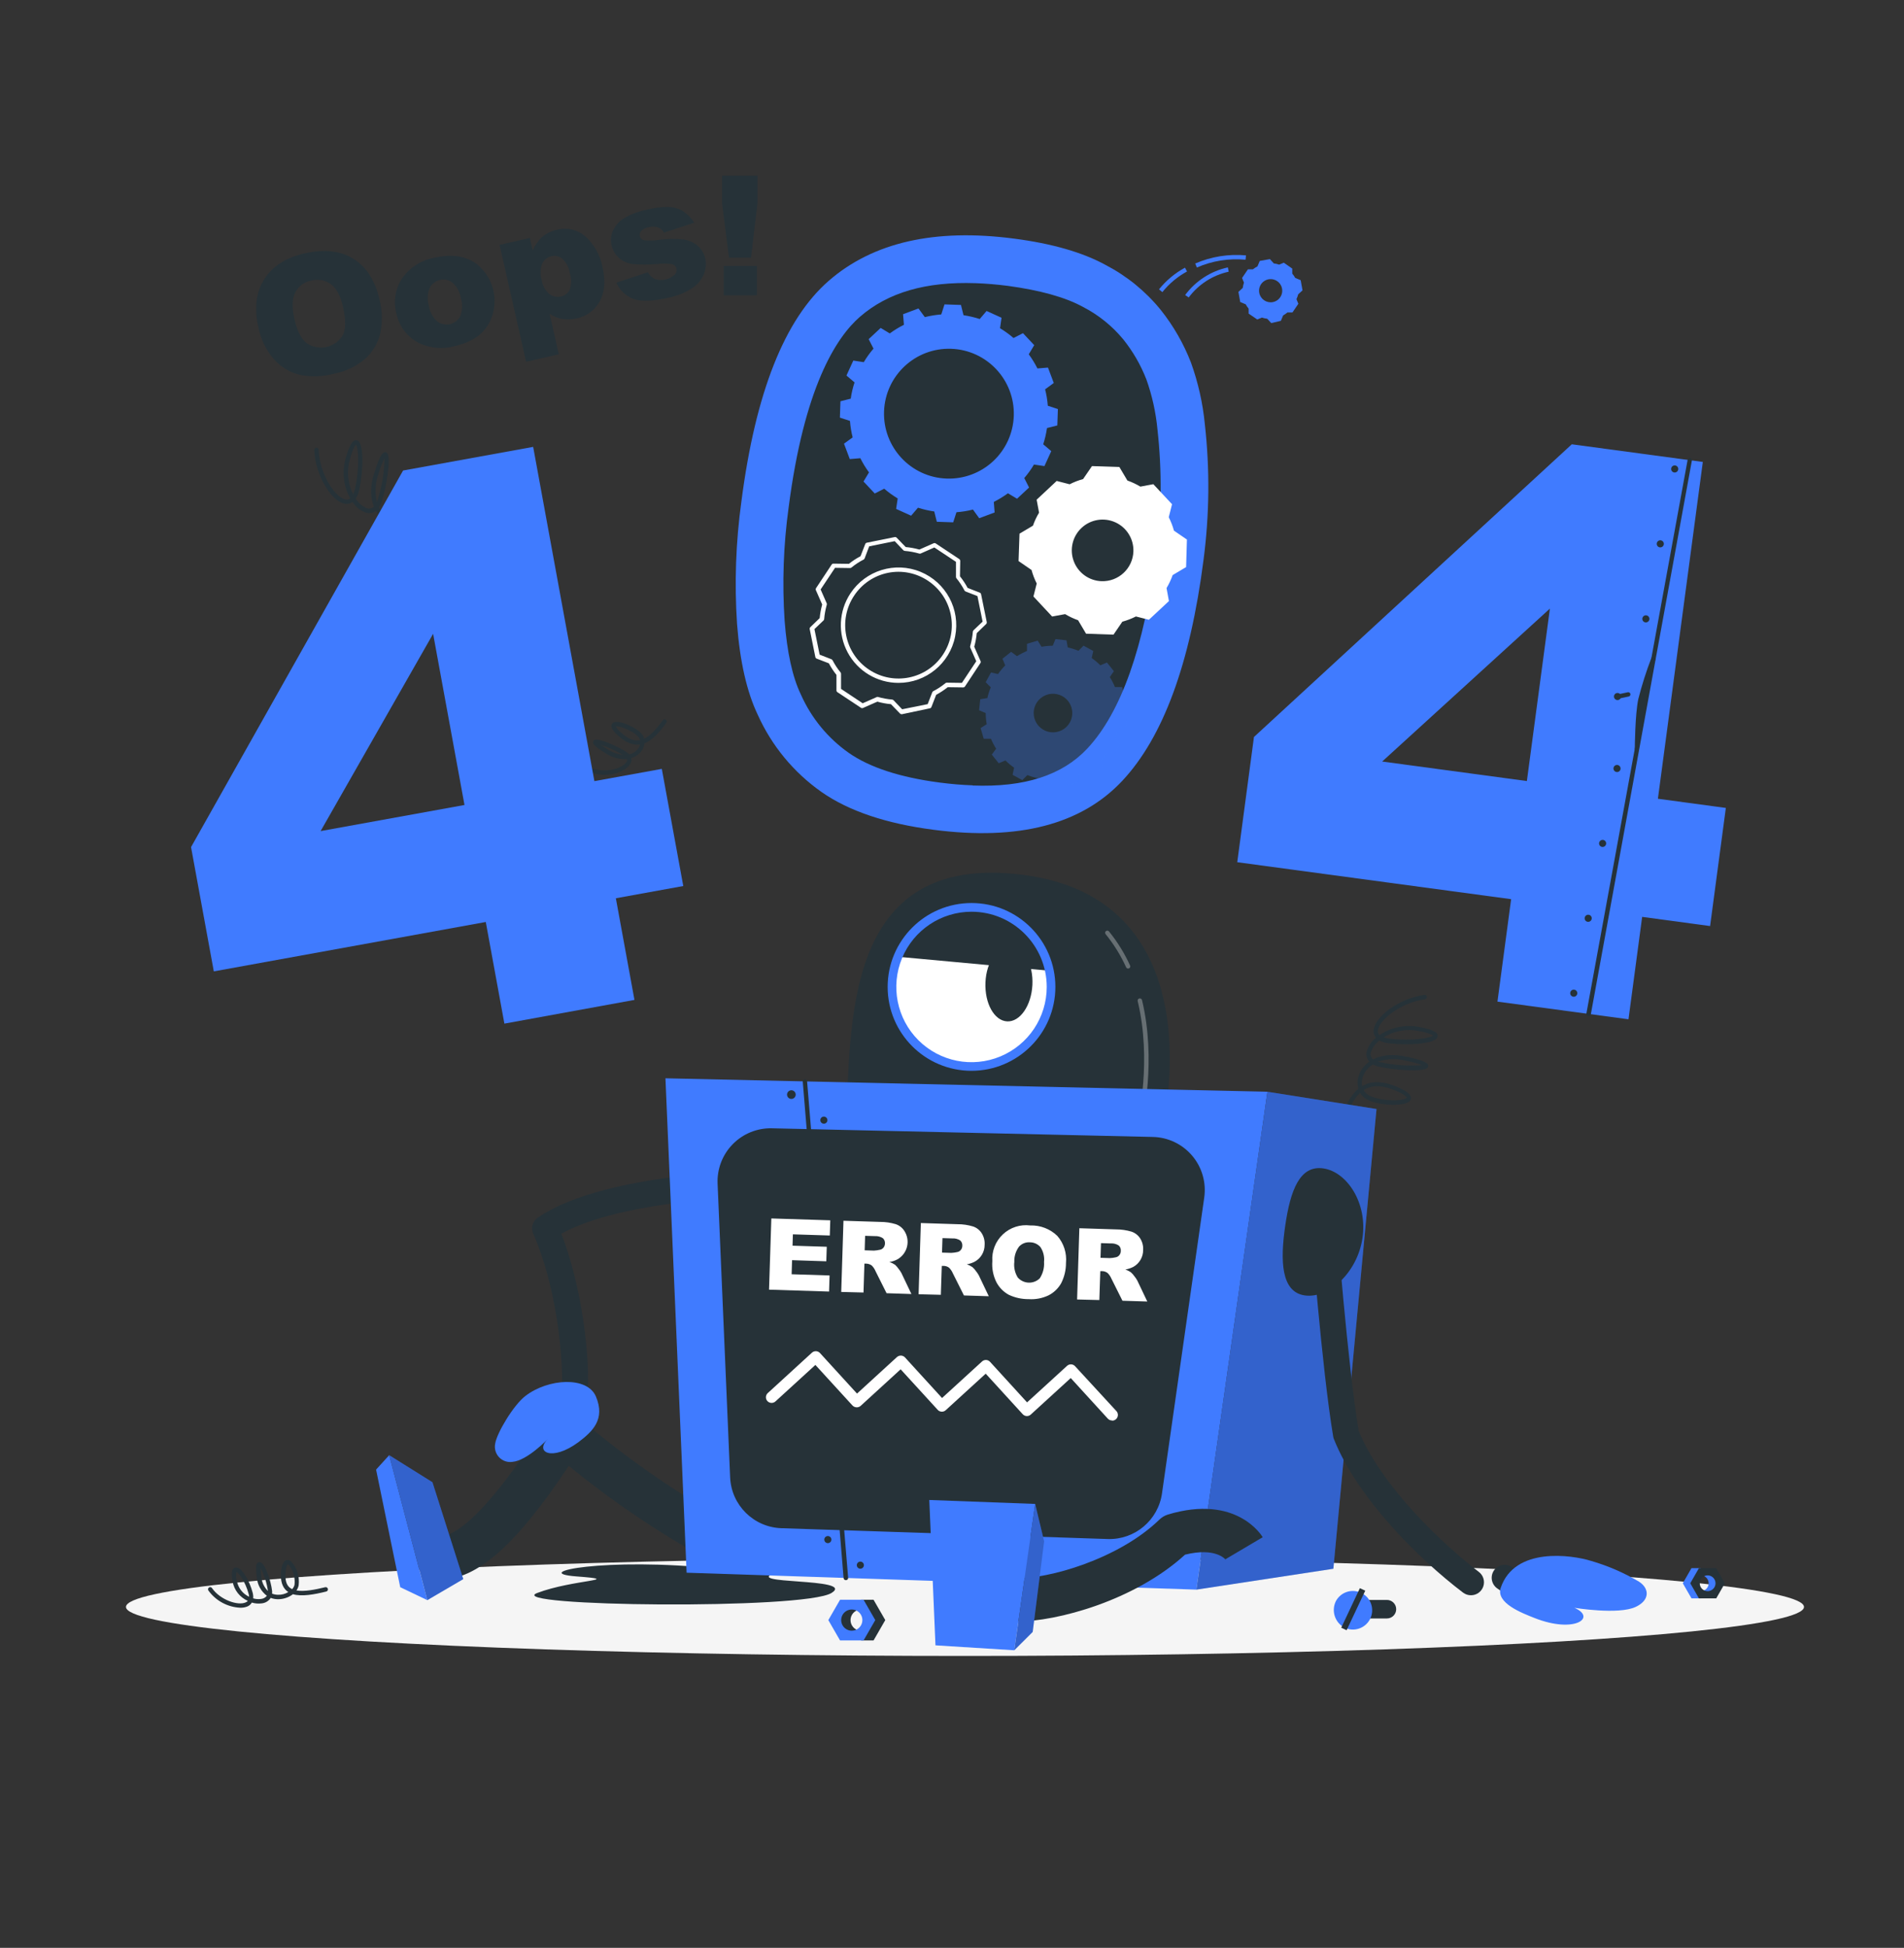 <?xml version="1.0" encoding="UTF-8"?>
<svg width="440px" height="450px" viewBox="0 0 440 450" version="1.1" xmlns="http://www.w3.org/2000/svg" xmlns:xlink="http://www.w3.org/1999/xlink">
    <rect x="0" y="0" width="440" height="450" fill="#333333" stroke="none"/>
    <!-- Generator: Sketch 58 (84663) - https://sketch.com -->
    <title>Slice</title>
    <desc>Created with Sketch.</desc>
    <g id="Page-1" stroke="none" stroke-width="1" fill="none" fill-rule="evenodd">
        <g id="Oops!-404-Error-with-a-broken-robot-rafiki" transform="translate(29, 40)" fill-rule="nonzero">
            <g id="freepik--Shadow--inject-13" transform="translate(0, 319)" fill="#F5F5F5">
                <ellipse id="freepik--path--inject-13" cx="194" cy="12.24" rx="193.89" ry="11.32"></ellipse>
            </g>
            <g id="freepik--oops--inject-13" transform="translate(30, 0)" fill="#263238">
                <path d="M0.72,35.65 C-0.28,31.24 0.16,27.54 2.06,24.52 C3.96,21.5 7.06,19.52 11.47,18.52 C15.88,17.52 19.69,17.92 22.67,19.78 C25.65,21.64 27.67,24.78 28.67,29.08 C29.376,31.734 29.434,34.519 28.84,37.2 C28.259,39.427 27.03,41.431 25.31,42.96 C23.267,44.68 20.814,45.844 18.19,46.34 C15.617,47.023 12.923,47.115 10.31,46.61 C8.038,46.058 5.984,44.839 4.41,43.11 C2.53,41.001 1.255,38.424 0.72,35.65 L0.72,35.65 Z M9.06,33.79 C9.68,36.51 10.63,38.35 11.91,39.31 C13.245,40.2 14.886,40.507 16.452,40.16 C18.019,39.813 19.376,38.841 20.21,37.47 C20.93,36.08 20.94,33.87 20.26,30.86 C19.68,28.32 18.743,26.58 17.45,25.64 C16.131,24.693 14.454,24.395 12.89,24.83 C11.324,25.123 9.979,26.118 9.24,27.53 C8.5,29 8.43,31 9.06,33.79 Z" id="Shape"></path>
                <path d="M32.59,32.35 C31.872,29.594 32.363,26.662 33.94,24.29 C35.706,21.774 38.401,20.065 41.43,19.54 C45.343,18.653 48.557,19.117 51.07,20.93 C55.449,24.324 56.585,30.464 53.71,35.2 C52.15,37.58 49.61,39.167 46.09,39.96 C43.378,40.718 40.485,40.484 37.93,39.3 C35.161,37.947 33.184,35.375 32.59,32.35 Z M40.1,30.62 C40.302,32.017 40.985,33.301 42.03,34.25 C42.869,34.885 43.944,35.119 44.971,34.889 C45.997,34.66 46.871,33.991 47.36,33.06 C47.884,31.717 47.933,30.235 47.5,28.86 C47.29,27.495 46.615,26.245 45.59,25.32 C44.784,24.666 43.719,24.426 42.71,24.67 C41.659,24.888 40.766,25.578 40.29,26.54 C39.751,27.836 39.684,29.28 40.1,30.62 L40.1,30.62 Z" id="Shape"></path>
                <path d="M62.58,43.57 L56.45,16.57 L63.45,14.97 L64.11,17.86 C64.604,16.707 65.321,15.664 66.22,14.79 C67.207,13.953 68.385,13.372 69.65,13.1 C72.026,12.454 74.567,13.065 76.39,14.72 C78.366,16.568 79.707,18.994 80.22,21.65 C80.96,24.9 80.74,27.56 79.58,29.65 C78.463,31.672 76.514,33.102 74.25,33.56 C73.172,33.816 72.055,33.86 70.96,33.69 C69.91,33.506 68.909,33.108 68.02,32.52 L70.14,41.85 L62.58,43.57 Z M66.19,24.71 C66.374,25.959 66.998,27.101 67.95,27.93 C68.724,28.522 69.725,28.728 70.67,28.49 C71.548,28.314 72.29,27.731 72.67,26.92 C73.095,25.668 73.095,24.312 72.67,23.06 C72.487,21.805 71.884,20.649 70.96,19.78 C70.265,19.203 69.341,18.981 68.46,19.18 C67.529,19.381 66.741,19.996 66.32,20.85 C65.83,22.083 65.785,23.447 66.19,24.71 Z" id="Shape"></path>
                <path d="M83.43,25.3 L90.71,22.91 C91.097,23.614 91.7,24.175 92.43,24.51 C94.028,24.973 95.752,24.554 96.96,23.41 C97.297,23.052 97.435,22.55 97.33,22.07 C97.207,21.516 96.76,21.093 96.2,21 C95.07,20.876 93.93,20.876 92.8,21 C90.903,21.161 88.997,21.161 87.1,21 C85.99,20.839 84.949,20.364 84.1,19.63 C82.24,18.02 81.672,15.371 82.71,13.14 C83.293,11.978 84.199,11.009 85.32,10.35 C86.915,9.444 88.648,8.805 90.45,8.46 C92.17,7.993 93.948,7.778 95.73,7.82 C96.849,7.892 97.933,8.235 98.89,8.82 C99.909,9.508 100.774,10.4 101.43,11.44 L94.43,13.75 C94.168,13.229 93.733,12.815 93.2,12.58 C92.471,12.319 91.679,12.284 90.93,12.48 C90.268,12.572 89.653,12.878 89.18,13.35 C88.875,13.677 88.751,14.134 88.85,14.57 C88.961,15.054 89.358,15.42 89.85,15.49 C90.968,15.62 92.098,15.596 93.21,15.42 C95.138,15.141 97.095,15.114 99.03,15.34 C100.247,15.512 101.388,16.037 102.31,16.85 C103.144,17.606 103.724,18.602 103.97,19.7 C104.226,20.878 104.132,22.105 103.7,23.23 C103.171,24.562 102.251,25.702 101.06,26.5 C99.306,27.647 97.341,28.432 95.28,28.81 C91.713,29.623 89.047,29.693 87.28,29.02 C85.559,28.333 84.176,26.997 83.43,25.3 Z" id="Path"></path>
                <path d="M107.85,0.57 L116.06,0.57 L116.06,6.87 L114.55,19.54 L109.47,19.54 L107.85,6.89 L107.85,0.57 Z M108.25,21.45 L115.91,21.45 L115.91,28.23 L108.25,28.23 L108.25,21.45 Z" id="Shape"></path>
            </g>
            <g id="freepik--error-404--inject-13" transform="translate(15, 14)">
                <path d="M57.68,72.58 L57.5,72.58 C53,70.83 50.31,69.13 48.91,67.08 C47.814,67.288 46.68,67.133 45.68,66.64 C44.508,66.066 43.536,65.154 42.89,64.02 C42.2,64.55 41.287,64.689 40.47,64.39 C39.238,63.929 38.186,63.084 37.47,61.98 C37.022,62.314 36.465,62.467 35.91,62.41 C32.91,62.17 28.91,56.25 28.62,49.95 C28.614,49.674 28.825,49.441 29.1,49.42 C29.233,49.415 29.362,49.462 29.46,49.552 C29.557,49.642 29.615,49.767 29.62,49.9 C29.9,55.9 33.73,61.23 36,61.41 C36.334,61.447 36.668,61.35 36.93,61.14 C35.35,58.26 34.99,54.867 35.93,51.72 C36.79,48.72 37.55,47.54 38.47,47.72 C40.19,48.15 39.96,54.72 39.05,59.01 C38.912,59.784 38.627,60.524 38.21,61.19 C38.8,62.179 39.689,62.953 40.75,63.4 C41.327,63.62 41.98,63.483 42.42,63.05 C41.64,61.12 41.42,58.48 42.54,55.12 C43.94,50.69 44.54,50.57 44.85,50.49 C45.088,50.44 45.333,50.525 45.49,50.71 C46.42,51.76 45.31,58.64 44.15,62.04 C44.014,62.449 43.826,62.839 43.59,63.2 C44.127,64.282 45.001,65.159 46.08,65.7 C46.788,66.044 47.575,66.193 48.36,66.13 C48.27,65.94 48.19,65.75 48.11,65.55 C47.32,63.4 47.71,60.93 49.3,57.97 C50.35,56.02 51.21,55.1 52.01,55.1 L52.01,55.1 C52.444,55.106 52.834,55.364 53.01,55.76 C53.88,57.37 53.25,62.68 51.53,65.32 C51.127,65.925 50.567,66.409 49.91,66.72 C51.25,68.48 53.8,70.03 57.91,71.61 C58.035,71.655 58.136,71.748 58.19,71.869 C58.245,71.989 58.248,72.127 58.2,72.25 C58.12,72.464 57.908,72.599 57.68,72.58 Z M52,56.11 C52,56.11 51.43,56.11 50.17,58.46 C48.72,61.14 48.35,63.35 49.04,65.21 C49.124,65.44 49.224,65.664 49.34,65.88 C49.882,65.656 50.342,65.272 50.66,64.78 C52.06,62.64 52.73,58.24 52.21,56.52 C52.14,56.17 52,56.11 52,56.11 Z M44.82,51.9 C44.279,53.039 43.831,54.219 43.48,55.43 C42.713,57.529 42.581,59.807 43.1,61.98 L43.19,61.72 C44.24,58.55 44.8,55.239 44.85,51.9 L44.82,51.9 Z M38.24,48.75 C38.07,48.9 37.58,49.53 36.89,51.97 C36.074,54.708 36.331,57.655 37.61,60.21 C37.815,59.763 37.966,59.293 38.06,58.81 C39.13,53.9 38.83,49.46 38.27,48.75 L38.24,48.75 Z" id="Shape" fill="#263238"></path>
                <path d="M95.7,125 C94.101,125.015 92.527,124.605 91.14,123.81 C90.902,123.667 90.823,123.361 90.96,123.12 C91.027,123.006 91.136,122.924 91.264,122.892 C91.392,122.86 91.528,122.881 91.64,122.95 C95.21,125.04 99.82,123.58 100.77,122.05 C100.909,121.856 100.963,121.614 100.92,121.38 C99.094,121.485 97.287,120.97 95.79,119.92 C93.24,118.33 93.04,117.85 93.06,117.47 C93.07,117.248 93.2,117.048 93.4,116.95 C94.4,116.45 98.91,118.52 100.79,119.76 C101.015,119.91 101.223,120.084 101.41,120.28 C102.149,120.112 102.815,119.713 103.31,119.14 C103.589,118.812 103.791,118.426 103.9,118.01 L103.7,118.01 C102.1,118.17 100.5,117.48 98.79,115.9 C97.61,114.82 97.16,114.07 97.31,113.48 C97.403,113.141 97.684,112.888 98.03,112.83 C99.41,112.48 102.83,113.94 104.22,115.47 C104.53,115.803 104.75,116.209 104.86,116.65 C106.17,116.04 107.55,114.65 109.18,112.38 C109.257,112.271 109.374,112.197 109.505,112.174 C109.636,112.152 109.771,112.183 109.88,112.26 C110.103,112.423 110.156,112.733 110,112.96 C108.11,115.6 106.53,117.1 104.95,117.71 C104.868,118.449 104.565,119.146 104.08,119.71 C103.504,120.38 102.747,120.869 101.9,121.12 C101.996,121.602 101.895,122.103 101.62,122.51 C100.78,123.94 98.36,125 95.7,125 Z M94.81,118.06 C95.15,118.31 95.63,118.64 96.32,119.06 C97.395,119.785 98.631,120.238 99.92,120.38 C98.31,119.415 96.596,118.636 94.81,118.06 L94.81,118.06 Z M98.3,113.81 C98.587,114.351 98.986,114.825 99.47,115.2 C100.95,116.57 102.3,117.2 103.6,117.04 L103.92,117.04 C103.849,116.729 103.697,116.443 103.48,116.21 C102.08,114.63 99,113.65 98.3,113.81 Z" id="Shape" fill="#263238"></path>
                <path d="M108.94,123.63 L93.36,126.46 L79.21,49.24 L49.15,54.7 L0.15,141.7 L5.41,170.41 L68.26,159 L72.56,182.48 L102.62,177 L98.32,153.52 L113.9,150.69 L108.94,123.63 Z M30.09,138 L56.09,92.43 L63.34,131.97 L30.09,138 Z" id="Shape" fill="#407BFF"></path>
                <path d="M234.43,44 C233.957,39.146 232.882,34.369 231.23,29.78 C229.531,25.384 227.17,21.273 224.23,17.59 C220.75,13.305 216.427,9.779 211.53,7.23 C206.197,4.303 199.123,2.267 190.31,1.12 C172.01,-1.267 157.75,1.98 147.53,10.86 C137.31,19.74 130.577,36.74 127.33,61.86 C126.034,71.248 125.699,80.744 126.33,90.2 C126.997,98.867 128.59,105.843 131.11,111.13 C134.317,118.259 139.376,124.399 145.76,128.91 C152.073,133.343 160.74,136.273 171.76,137.7 C191.347,140.253 205.87,136.49 215.33,126.41 C224.79,116.33 231.057,99.297 234.13,75.31 C235.496,64.924 235.597,54.41 234.43,44 Z" id="Path" fill="#407BFF"></path>
                <path d="M180.77,127.43 C178.36,127.35 175.77,127.13 173.16,126.79 C164,125.6 156.92,123.28 152.1,119.9 C147.293,116.506 143.493,111.876 141.1,106.5 L141.05,106.39 C139.13,102.39 137.87,96.64 137.32,89.39 C136.737,80.681 137.046,71.936 138.24,63.29 C141.81,35.57 149.18,24 154.73,19.18 C161.21,13.56 169.96,11.02 181.46,11.42 C183.82,11.5 186.32,11.71 188.89,12.04 C196.27,13.04 202.12,14.64 206.26,16.9 C209.837,18.742 213.004,21.29 215.57,24.39 C217.815,27.19 219.619,30.316 220.92,33.66 C222.249,37.389 223.108,41.269 223.48,45.21 C224.546,54.76 224.449,64.404 223.19,73.93 C220.42,95.47 215.06,110.61 207.27,118.93 C201.49,125.09 192.82,127.93 180.76,127.47 L180.77,127.43 Z" id="Path" fill="#263238"></path>
                <path d="M200.34,44.29 L200.47,40.5 L198.14,39.74 C198.041,38.458 197.833,37.187 197.52,35.94 L199.52,34.48 L198.18,30.92 L195.74,31.12 C195.166,29.976 194.497,28.882 193.74,27.85 L195,25.74 L192.4,22.97 L190.22,24.09 C189.245,23.251 188.201,22.495 187.1,21.83 L187.45,19.41 L183.99,17.84 L182.41,19.7 C181.186,19.303 179.932,19.009 178.66,18.82 L178.07,16.45 L174.27,16.32 L173.52,18.64 C172.239,18.743 170.968,18.95 169.72,19.26 L168.25,17.26 L164.69,18.59 L164.89,21.03 C163.746,21.604 162.652,22.273 161.62,23.03 L159.52,21.76 L156.74,24.35 L157.86,26.54 C157.019,27.515 156.266,28.562 155.61,29.67 L153.19,29.3 L151.61,32.76 L153.48,34.34 C153.074,35.564 152.78,36.823 152.6,38.1 L150.22,38.7 L150.09,42.48 L152.42,43.24 C152.518,44.525 152.725,45.8 153.04,47.05 L151.04,48.5 L152.38,52.06 L154.82,51.86 C155.388,53.007 156.057,54.102 156.82,55.13 L155.55,57.24 L158.15,60.01 L160.33,58.9 C161.306,59.735 162.349,60.488 163.45,61.15 L163.09,63.57 L166.55,65.14 L168.14,63.29 C169.367,63.684 170.625,63.975 171.9,64.16 L172.49,66.54 L176.28,66.67 L177.03,64.34 C178.315,64.242 179.59,64.035 180.84,63.72 L182.29,65.72 L185.85,64.39 L185.66,61.96 C186.8,61.378 187.893,60.71 188.93,59.96 L191.03,61.22 L193.81,58.63 L192.7,56.44 C193.538,55.469 194.287,54.424 194.94,53.32 L197.36,53.68 L198.94,50.22 L197.08,48.64 C197.478,47.418 197.769,46.163 197.95,44.89 L200.34,44.29 Z M174.74,56.56 C166.47,56.258 160.007,49.315 160.297,41.045 C160.587,32.774 167.519,26.301 175.79,26.578 C184.061,26.856 190.545,33.779 190.28,42.05 C190.152,46.038 188.441,49.811 185.525,52.534 C182.608,55.257 178.727,56.706 174.74,56.56 Z" id="Shape" fill="#407BFF"></path>
                <path d="M216.12,113.87 L216.4,111.31 L214.86,110.69 C214.858,109.819 214.784,108.949 214.64,108.09 L216.03,107.2 L215.32,104.73 L213.66,104.73 C213.332,103.927 212.934,103.154 212.47,102.42 L213.41,101.06 L211.81,99.06 L210.28,99.7 C209.66,99.087 208.991,98.525 208.28,98.02 L208.65,96.4 L206.4,95.16 L205.22,96.35 C204.416,96.019 203.587,95.755 202.74,95.56 L202.46,93.93 L199.91,93.64 L199.28,95.18 C198.411,95.184 197.545,95.264 196.69,95.42 L195.8,94 L193.33,94.73 L193.33,96.39 C192.526,96.722 191.754,97.123 191.02,97.59 L189.66,96.59 L187.66,98.19 L188.3,99.72 C187.69,100.341 187.132,101.009 186.63,101.72 L185.01,101.36 L183.78,103.61 L184.96,104.78 C184.625,105.585 184.36,106.419 184.17,107.27 L182.53,107.54 L182.26,110.09 L183.79,110.73 C183.791,111.595 183.868,112.458 184.02,113.31 L182.61,114.2 L183.33,116.67 L185,116.67 C185.334,117.469 185.735,118.239 186.2,118.97 L185.2,120.33 L186.8,122.33 L188.35,121.68 C188.965,122.295 189.635,122.854 190.35,123.35 L190,125 L192.25,126.23 L193.42,125.06 C194.225,125.383 195.054,125.64 195.9,125.83 L196.19,127.47 L198.74,127.75 L199.36,126.22 C200.245,126.219 201.127,126.145 202,126 L202.89,127.41 L205.35,126.69 L205.35,125.03 C206.154,124.692 206.93,124.291 207.67,123.83 L209.01,124.83 L211.01,123.22 L210.36,121.69 C210.976,121.07 211.541,120.401 212.05,119.69 L213.66,120.05 L214.9,117.8 L213.72,116.64 C214.042,115.835 214.299,115.006 214.49,114.16 L216.12,113.87 Z M203.25,112.87 C202.385,114.453 200.651,115.359 198.857,115.165 C197.063,114.971 195.562,113.715 195.056,111.983 C194.549,110.252 195.136,108.385 196.542,107.255 C197.949,106.124 199.898,105.953 201.48,106.82 C203.634,108.007 204.424,110.71 203.25,112.87 L203.25,112.87 Z" id="Shape" fill="#407BFF" opacity="0.3"></path>
                <path d="M230.29,70.65 L227.29,68.59 L227.29,68.59 C226.995,67.519 226.593,66.481 226.09,65.49 L226.85,62.49 L222.53,57.86 L219.53,58.42 C218.578,57.853 217.574,57.381 216.53,57.01 L216.53,57.01 L214.68,53.89 L208.35,53.68 L206.29,56.68 L206.29,56.68 C205.218,56.971 204.179,57.373 203.19,57.88 L200.19,57.11 L195.56,61.44 L196.12,64.44 L196.12,64.44 C195.545,65.387 195.073,66.393 194.71,67.44 L191.6,69.29 L191.38,75.62 L194.38,77.68 C194.671,78.759 195.073,79.804 195.58,80.8 L195.58,80.8 L194.82,83.8 L199.14,88.43 L202.14,87.88 C203.092,88.446 204.097,88.918 205.14,89.29 L205.14,89.29 L206.98,92.4 L213.32,92.62 L215.37,89.62 C216.451,89.327 217.5,88.925 218.5,88.42 L218.5,88.42 L221.5,89.18 L226.13,84.86 L225.58,81.86 C226.148,80.909 226.621,79.904 226.99,78.86 L226.99,78.86 L230.1,77.01 L230.29,70.65 Z M210.56,80.27 C207.682,80.171 205.147,78.348 204.136,75.651 C203.126,72.954 203.841,69.914 205.946,67.949 C208.051,65.984 211.133,65.481 213.754,66.674 C216.375,67.867 218.019,70.522 217.92,73.4 C217.779,77.327 214.487,80.399 210.56,80.27 L210.56,80.27 Z" id="Shape" fill="#FFFFFF"></path>
                <path d="M252,20.12 L252.52,18.87 L252.52,18.87 C252.874,18.671 253.208,18.44 253.52,18.18 L254.68,18.18 L256.04,16.18 L255.6,15.11 C255.768,14.754 255.902,14.382 256,14 L256,14 L257,13.08 L256.58,10.73 L255.32,10.21 L255.32,10.21 C255.122,9.855 254.891,9.521 254.63,9.21 L254.63,8.05 L252.68,6.69 L251.6,7.14 L251.6,7.14 C251.205,7.001 250.796,6.907 250.38,6.86 L249.46,5.86 L247.12,6.28 L246.59,7.54 C246.219,7.732 245.867,7.96 245.54,8.22 L245.54,8.22 L244.39,8.22 L243.03,10.22 L243.47,11.29 C243.336,11.686 243.242,12.095 243.19,12.51 L243.19,12.51 L242.19,13.44 L242.61,15.78 L243.87,16.3 C244.061,16.656 244.289,16.992 244.55,17.3 L244.55,17.3 L244.55,18.45 L246.55,19.81 L247.62,19.37 C248.02,19.5 248.432,19.59 248.85,19.64 L248.85,19.64 L249.77,20.64 L252,20.12 Z M247,13.64 C246.807,12.573 247.275,11.495 248.187,10.908 C249.099,10.321 250.275,10.342 251.166,10.961 C252.057,11.579 252.487,12.674 252.255,13.733 C252.024,14.793 251.177,15.609 250.11,15.8 C248.656,16.055 247.269,15.091 247,13.64 L247,13.64 Z" id="Shape" fill="#407BFF"></path>
                <path d="M224.61,13.49 L223.84,12.84 C225.49,10.793 227.529,9.094 229.84,7.84 L230.31,8.72 C228.113,9.916 226.175,11.538 224.61,13.49 L224.61,13.49 Z" id="Path" fill="#407BFF"></path>
                <path d="M232.59,7.8 L232.2,6.88 C235.893,5.275 239.931,4.629 243.94,5 L243.84,6 C239.998,5.638 236.127,6.257 232.59,7.8 L232.59,7.8 Z" id="Path" fill="#407BFF"></path>
                <path d="M230.7,14.72 L229.88,14.16 C232.289,10.907 235.796,8.636 239.75,7.77 L239.94,8.77 C236.244,9.577 232.964,11.69 230.7,14.72 L230.7,14.72 Z" id="Path" fill="#407BFF"></path>
                <path d="M164.34,111 C164.204,110.996 164.074,110.938 163.98,110.84 L161.89,108.68 C160.824,108.583 159.77,108.389 158.74,108.1 L155.47,109.54 C155.324,109.62 155.146,109.62 155,109.54 L149.52,105.91 C149.376,105.815 149.293,105.652 149.3,105.48 L149.3,101.92 C148.631,101.083 148.042,100.186 147.54,99.24 L144.73,98.16 C144.57,98.098 144.453,97.958 144.42,97.79 L143.12,91.35 C143.085,91.183 143.138,91.009 143.26,90.89 L145.42,88.8 C145.523,87.735 145.717,86.682 146,85.65 L144.56,82.38 C144.48,82.234 144.48,82.056 144.56,81.91 L148.19,76.43 C148.282,76.283 148.447,76.198 148.62,76.21 L152.18,76.26 C153.014,75.588 153.912,74.998 154.86,74.5 L155.95,71.69 C156.009,71.532 156.145,71.414 156.31,71.38 L162.75,70.08 C162.917,70.043 163.092,70.096 163.21,70.22 L165.3,72.38 C166.369,72.477 167.426,72.672 168.46,72.96 L171.72,71.52 C171.87,71.44 172.05,71.44 172.2,71.52 L177.67,75.15 C177.811,75.249 177.896,75.408 177.9,75.58 L177.84,79.14 C178.512,79.976 179.105,80.874 179.61,81.82 L182.41,82.91 C182.568,82.969 182.686,83.105 182.72,83.27 L184.03,89.71 C184.061,89.877 184.009,90.049 183.89,90.17 L181.72,92.27 C181.62,93.332 181.426,94.383 181.14,95.41 L182.58,98.68 C182.66,98.83 182.66,99.01 182.58,99.16 L179,104.59 C178.905,104.728 178.748,104.81 178.58,104.81 L175.01,104.76 C174.173,105.423 173.279,106.012 172.34,106.52 L171.25,109.33 C171.19,109.491 171.049,109.609 170.88,109.64 L164.44,111 L164.34,111 Z M158.71,107 C158.756,106.991 158.804,106.991 158.85,107 C159.93,107.315 161.039,107.519 162.16,107.61 C162.28,107.624 162.392,107.677 162.48,107.76 L164.48,109.86 L170.38,108.67 L171.44,105.93 C171.489,105.819 171.574,105.728 171.68,105.67 C172.679,105.153 173.621,104.533 174.49,103.82 C174.582,103.742 174.7,103.703 174.82,103.71 L178.29,103.76 L181.61,98.76 L180.21,95.58 C180.17,95.47 180.17,95.35 180.21,95.24 C180.519,94.159 180.724,93.05 180.82,91.93 C180.83,91.809 180.883,91.695 180.97,91.61 L183.07,89.61 L181.88,83.71 L179.15,82.65 C179.033,82.607 178.936,82.521 178.88,82.41 C178.361,81.412 177.741,80.471 177.03,79.6 C176.959,79.509 176.92,79.396 176.92,79.28 L176.92,75.8 L171.92,72.48 L168.75,73.88 C168.637,73.92 168.513,73.92 168.4,73.88 C167.316,73.567 166.204,73.363 165.08,73.27 C164.96,73.256 164.848,73.203 164.76,73.12 L162.76,71.02 L156.86,72.22 L155.81,75 C155.768,75.115 155.687,75.21 155.58,75.27 C154.577,75.785 153.632,76.405 152.76,77.12 C152.673,77.199 152.557,77.239 152.44,77.23 L148.97,77.18 L145.64,82.18 L147.04,85.36 C147.105,85.496 147.105,85.654 147.04,85.79 C146.744,86.846 146.55,87.927 146.46,89.02 C146.451,89.141 146.397,89.255 146.31,89.34 L144.21,91.34 L145.41,97.24 L148.13,98.3 C148.251,98.35 148.351,98.443 148.41,98.56 C148.926,99.551 149.542,100.486 150.25,101.35 C150.324,101.44 150.363,101.554 150.36,101.67 L150.36,105.15 L155.36,108.47 L158.54,107.07 C158.592,107.037 158.65,107.013 158.71,107 Z M163.62,103.76 C158.716,103.756 154.211,101.057 151.893,96.735 C149.576,92.413 149.82,87.167 152.53,83.08 L152.53,83.08 C156.043,77.764 162.827,75.678 168.72,78.102 C174.613,80.525 177.967,86.779 176.725,93.029 C175.483,99.278 169.992,103.775 163.62,103.76 L163.62,103.76 Z M153.37,83.63 C149.611,89.301 151.161,96.945 156.831,100.704 C162.502,104.464 170.146,102.915 173.906,97.246 C177.667,91.576 176.119,83.931 170.45,80.17 C167.73,78.35 164.396,77.691 161.189,78.341 C157.982,78.991 155.167,80.895 153.37,83.63 L153.37,83.63 Z" id="Shape" fill="#FFFFFF"></path>
                <path d="M354.83,132.65 L339.13,130.53 L349.51,52.72 L319.23,48.64 L245.78,116.26 L241.92,145.19 L305.21,153.73 L302.05,177.4 L332.33,181.48 L335.49,157.82 L351.19,159.94 L354.83,132.65 Z M275.41,121.93 L314.17,86.6 L308.85,126.44 L275.41,121.93 Z" id="Shape" fill="#407BFF"></path>
                <path d="M323.13,180.74 L323,180.74 C322.73,180.689 322.551,180.43 322.6,180.16 L346,52.22 C346.055,51.953 346.311,51.777 346.58,51.82 C346.85,51.871 347.029,52.13 346.98,52.4 L323.63,180.33 C323.582,180.568 323.373,180.74 323.13,180.74 Z" id="Path" fill="#263238"></path>
                <path d="M343.83,54.37 C343.813,54.823 343.433,55.177 342.98,55.16 C342.527,55.143 342.173,54.763 342.19,54.31 C342.207,53.857 342.587,53.503 343.04,53.52 C343.493,53.537 343.847,53.917 343.83,54.37 Z" id="Path" fill="#263238"></path>
                <path d="M340.5,71.67 C340.483,72.122 340.103,72.476 339.65,72.459 C339.198,72.442 338.845,72.062 338.861,71.61 C338.878,71.157 339.258,70.804 339.71,70.82 C339.928,70.828 340.133,70.922 340.281,71.081 C340.429,71.241 340.508,71.452 340.5,71.67 L340.5,71.67 Z" id="Path" fill="#263238"></path>
                <path d="M337.17,89 C337.162,89.218 337.068,89.423 336.909,89.571 C336.749,89.719 336.538,89.798 336.32,89.79 C336.103,89.785 335.898,89.693 335.749,89.535 C335.601,89.377 335.522,89.167 335.53,88.95 C335.535,88.731 335.628,88.523 335.788,88.372 C335.947,88.222 336.161,88.142 336.38,88.15 C336.831,88.172 337.181,88.549 337.17,89 L337.17,89 Z" id="Path" fill="#263238"></path>
                <path d="M330.61,107 C330.564,107.415 330.213,107.73 329.795,107.73 C329.377,107.73 329.026,107.415 328.98,107 C328.945,106.687 329.093,106.382 329.359,106.215 C329.626,106.048 329.964,106.048 330.231,106.215 C330.497,106.382 330.645,106.687 330.61,107 L330.61,107 Z" id="Path" fill="#263238"></path>
                <path d="M330.5,123.57 C330.495,123.788 330.402,123.996 330.242,124.144 C330.082,124.293 329.868,124.371 329.65,124.36 C329.198,124.343 328.844,123.963 328.861,123.51 C328.878,123.058 329.258,122.705 329.71,122.721 C330.163,122.738 330.516,123.118 330.5,123.57 Z" id="Path" fill="#263238"></path>
                <path d="M327.17,140.87 C327.162,141.202 326.953,141.497 326.643,141.615 C326.332,141.734 325.981,141.653 325.753,141.411 C325.525,141.169 325.466,140.813 325.604,140.51 C325.741,140.208 326.048,140.018 326.38,140.03 C326.829,140.046 327.181,140.421 327.17,140.87 L327.17,140.87 Z" id="Path" fill="#263238"></path>
                <path d="M323.84,158.17 C323.824,158.625 323.445,158.981 322.99,158.97 C322.772,158.962 322.567,158.868 322.419,158.709 C322.271,158.549 322.192,158.338 322.2,158.12 C322.214,157.667 322.592,157.311 323.045,157.325 C323.498,157.339 323.854,157.717 323.84,158.17 L323.84,158.17 Z" id="Path" fill="#263238"></path>
                <path d="M320.5,175.48 C320.483,175.932 320.103,176.286 319.65,176.269 C319.198,176.252 318.845,175.872 318.861,175.42 C318.878,174.967 319.258,174.614 319.71,174.63 C319.928,174.635 320.136,174.728 320.284,174.888 C320.433,175.048 320.511,175.262 320.5,175.48 Z" id="Path" fill="#263238"></path>
                <path d="M329.79,107.45 C329.558,107.45 329.357,107.287 329.31,107.06 C329.28,106.93 329.304,106.793 329.375,106.681 C329.446,106.568 329.56,106.489 329.69,106.46 L332.17,105.93 C332.301,105.9 332.439,105.925 332.552,105.999 C332.665,106.072 332.744,106.188 332.77,106.32 C332.797,106.45 332.77,106.585 332.697,106.696 C332.624,106.806 332.51,106.884 332.38,106.91 L329.9,107.44 L329.79,107.45 Z" id="Path" fill="#263238"></path>
                <path d="M338.08,98.24 C336.9,101.3 335.899,104.425 335.08,107.6 C334.33,111.13 334.29,119.03 334.29,119.03" id="Path" fill="#263238"></path>
                <path d="M334.29,119.53 L334.29,119.53 C334.014,119.519 333.795,119.296 333.79,119.02 C333.79,118.7 333.85,111.02 334.6,107.5 C335.414,104.297 336.416,101.145 337.6,98.06 C337.655,97.881 337.805,97.747 337.989,97.713 C338.174,97.68 338.362,97.753 338.475,97.902 C338.589,98.05 338.61,98.251 338.53,98.42 C337.352,101.456 336.35,104.558 335.53,107.71 C334.8,111.15 334.75,118.95 334.74,119.03 C334.741,119.288 334.546,119.504 334.29,119.53 Z" id="Path" fill="#263238"></path>
            </g>
            <g id="freepik--Character--inject-13" transform="translate(57, 161)">
                <path d="M109.45,58.84 C110.84,36.44 108.29,-4.29 150.4,1.11 C195.53,6.88 182.62,59.66 182.62,59.66 L109.45,58.84 Z" id="Path" fill="#263238"></path>
                <circle id="Oval" fill="#FFFFFF" cx="138.51" cy="27" r="18.38"></circle>
                <path d="M140.93,8.65 C132.22,7.17 122.93,13.58 122,20.08 L156.51,23.26 C155.29,15.85 147.83,9.83 140.93,8.65 Z" id="Path" fill="#263238"></path>
                <path d="M152.58,26.54 C152.33,31.35 149.71,35.12 146.73,34.96 C143.75,34.8 141.53,30.79 141.73,25.96 C141.93,21.13 144.6,17.38 147.58,17.54 C150.56,17.7 152.82,21.74 152.58,26.54 Z" id="Path" fill="#263238"></path>
                <path d="M138.51,46.38 C127.807,46.38 119.13,37.703 119.13,27 C119.13,16.297 127.807,7.62 138.51,7.62 C149.213,7.62 157.89,16.297 157.89,27 C157.879,37.699 149.209,46.369 138.51,46.38 L138.51,46.38 Z M138.51,9.63 C131.48,9.63 125.142,13.866 122.452,20.361 C119.763,26.857 121.251,34.333 126.224,39.303 C131.197,44.273 138.674,45.757 145.168,43.064 C151.662,40.371 155.894,34.03 155.89,27 C155.879,17.407 148.103,9.636 138.51,9.63 L138.51,9.63 Z" id="Shape" fill="#407BFF"></path>
                <path d="M177.49,58.28 L177.37,58.28 C177.24,58.252 177.127,58.172 177.058,58.059 C176.988,57.945 176.967,57.809 177,57.68 C177,57.55 180.22,43.99 176.91,30.28 C176.844,30.004 177.014,29.726 177.29,29.66 C177.566,29.594 177.844,29.764 177.91,30.04 C181.28,44.04 178.03,57.78 178,57.91 C177.939,58.138 177.726,58.293 177.49,58.28 Z" id="Path" fill="#FFFFFF" opacity="0.3"></path>
                <path d="M174.7,22.76 C174.504,22.758 174.327,22.646 174.24,22.47 C172.997,19.723 171.404,17.148 169.5,14.81 C169.327,14.597 169.359,14.285 169.57,14.11 C169.673,14.024 169.806,13.983 169.94,13.996 C170.073,14.009 170.196,14.076 170.28,14.18 C172.231,16.586 173.867,19.231 175.15,22.05 C175.208,22.169 175.215,22.306 175.169,22.431 C175.124,22.555 175.031,22.656 174.91,22.71 C174.844,22.741 174.773,22.758 174.7,22.76 Z" id="Path" fill="#FFFFFF" opacity="0.3"></path>
                <path d="M15.73,163.92 L15.36,163.92 C12.599,163.843 10.423,161.541 10.5,158.78 C10.577,156.019 12.879,153.843 15.64,153.92 L15.73,153.92 C18.62,153.92 25.57,150.41 40.11,127.49 C40.891,126.258 42.171,125.429 43.615,125.219 C45.058,125.01 46.521,125.441 47.62,126.4 C59.039,136.216 71.492,144.76 84.76,151.88 C86.432,152.641 87.553,154.257 87.678,156.09 C87.804,157.923 86.914,159.677 85.361,160.658 C83.808,161.64 81.842,161.69 80.24,160.79 C67.909,154.237 56.252,146.487 45.44,137.65 C33.25,156 24.21,163.92 15.73,163.92 Z" id="Path" fill="#263238"></path>
                <path d="M46.67,125.5 L46.24,125.5 C44.604,125.263 43.468,123.747 43.7,122.11 C44.41,117.11 43.53,98.48 37.22,83.98 C36.643,82.658 37.088,81.112 38.28,80.3 C51.98,70.97 81.16,69.85 82.4,69.81 C83.472,69.774 84.481,70.313 85.048,71.223 C85.615,72.134 85.653,73.277 85.148,74.223 C84.643,75.169 83.672,75.774 82.6,75.81 C82.33,75.81 56.82,76.81 43.72,84.01 C49.3,98.45 50.57,116.44 49.64,122.95 C49.417,124.418 48.155,125.502 46.67,125.5 Z" id="Path" fill="#263238"></path>
                <path d="M51.71,121.62 C49.71,116.91 40.71,117.44 35.44,121.48 C32.62,123.63 28.8,130.12 28.44,132.48 C28.196,133.618 28.528,134.804 29.327,135.65 C30.125,136.497 31.289,136.897 32.44,136.72 C35.89,136.42 40.62,131.41 40.62,131.41 C37.47,134.5 41.54,136.68 47.62,132.21 C50.94,129.72 53.94,126.89 51.71,121.62 Z" id="Path" fill="#407BFF"></path>
                <path d="M223.71,60.16 C223.664,60.17 223.616,60.17 223.57,60.16 C223.441,60.125 223.332,60.039 223.268,59.922 C223.204,59.805 223.19,59.667 223.23,59.54 C224.56,54.9 226.01,52.07 227.92,50.54 C227.621,49.464 227.677,48.321 228.08,47.28 C228.546,46.065 229.369,45.019 230.44,44.28 C229.848,43.64 229.625,42.742 229.85,41.9 C230.212,40.647 230.961,39.541 231.99,38.74 C231.619,38.325 231.416,37.787 231.42,37.23 C231.42,34.23 236.93,29.71 243.18,28.85 C243.456,28.811 243.711,29.004 243.75,29.28 C243.789,29.556 243.596,29.811 243.32,29.85 C237.38,30.66 232.4,34.96 232.42,37.23 C232.418,37.568 232.547,37.895 232.78,38.14 C235.497,36.297 238.841,35.623 242.06,36.27 C245.13,36.86 246.38,37.51 246.24,38.44 C245.96,40.19 239.43,40.56 235.05,40.04 C234.265,39.969 233.502,39.748 232.8,39.39 C231.857,40.061 231.156,41.019 230.8,42.12 C230.625,42.715 230.817,43.358 231.29,43.76 C233.15,42.76 235.76,42.4 239.21,43.16 C243.74,44.16 243.91,44.71 244.02,45.04 C244.092,45.278 244.026,45.535 243.85,45.71 C242.9,46.71 235.95,46.24 232.46,45.38 C232.039,45.284 231.632,45.133 231.25,44.93 C230.217,45.558 229.422,46.511 228.99,47.64 C228.701,48.37 228.622,49.167 228.76,49.94 C228.938,49.834 229.122,49.737 229.31,49.65 C231.38,48.65 233.88,48.83 236.97,50.15 C238.97,51.02 239.97,51.8 240.07,52.59 C240.079,53.003 239.86,53.387 239.5,53.59 C237.97,54.59 232.63,54.45 229.85,52.97 C229.211,52.623 228.678,52.107 228.31,51.48 C226.68,52.98 225.36,55.65 224.16,59.84 C224.086,60.026 223.91,60.151 223.71,60.16 L223.71,60.16 Z M229.13,50.83 C229.408,51.347 229.833,51.772 230.35,52.05 C232.61,53.25 237.05,53.52 238.71,52.85 C239.05,52.71 239.1,52.6 239.1,52.6 C239.1,52.6 239.05,52.04 236.6,50.99 C233.8,49.79 231.6,49.62 229.77,50.47 C229.549,50.576 229.336,50.697 229.13,50.83 L229.13,50.83 Z M232.47,44.26 L232.72,44.33 C235.976,45.08 239.328,45.333 242.66,45.08 C241.478,44.642 240.26,44.307 239.02,44.08 C236.866,43.497 234.588,43.559 232.47,44.26 L232.47,44.26 Z M233.73,38.64 C234.192,38.805 234.672,38.913 235.16,38.96 C240.16,39.55 244.55,38.86 245.16,38.23 C244.99,38.08 244.32,37.65 241.84,37.18 C239.049,36.623 236.151,37.145 233.73,38.64 L233.73,38.64 Z" id="Shape" fill="#263238"></path>
                <path d="M93.53,162.25 C94.19,162.04 93.97,161.4 93.23,161.4 L79.69,161.4 C53.91,158.67 35.9,162.33 47.25,163.19 C58.6,164.05 46.45,163.87 38.16,167.01 C29.87,170.15 99.81,170.94 106.16,167.01 C112,163.39 84.39,165.18 93.53,162.25 Z" id="Path" fill="#263238"></path>
                <polygon id="Path" fill="#407BFF" points="190.47 166.24 72.67 162.33 67.78 48.11 206.89 51.22"></polygon>
                <path d="M109.45,164.05 C109.189,164.05 108.971,163.85 108.95,163.59 L99.51,48.87 C99.493,48.595 99.696,48.356 99.97,48.329 C100.243,48.318 100.479,48.519 100.51,48.79 L110,163.51 C110.011,163.643 109.969,163.774 109.882,163.876 C109.796,163.977 109.673,164.04 109.54,164.05 L109.45,164.05 Z" id="Path" fill="#263238"></path>
                <polygon id="Path" fill="#407BFF" points="190.47 166.24 222.13 161.42 232.1 55.21 206.89 51.22"></polygon>
                <polygon id="Path" fill="#000000" opacity="0.2" points="190.47 166.24 222.13 161.42 232.1 55.21 206.89 51.22"></polygon>
                <path d="M82.73,140.32 L79.83,72.45 C79.685,69.061 80.95,65.763 83.324,63.34 C85.698,60.917 88.969,59.585 92.36,59.66 L180.42,61.66 C183.927,61.739 187.233,63.316 189.502,65.992 C191.771,68.668 192.786,72.187 192.29,75.66 L182.53,144 C181.656,150.198 176.256,154.744 170,154.55 L94.61,152.05 C88.19,151.852 83.01,146.737 82.73,140.32 Z" id="Path" fill="#263238"></path>
                <polygon id="Path" fill="#FFFFFF" points="92.25 80.49 105.87 80.92 105.76 84.43 97.23 84.16 97.15 86.78 105.06 87.03 104.95 90.39 97.04 90.13 96.94 93.38 105.71 93.66 105.59 97.38 91.72 96.94"></polygon>
                <path d="M108.4,97.47 L108.92,81.02 L117.4,81.29 C118.616,81.284 119.826,81.459 120.99,81.81 C121.815,82.086 122.521,82.637 122.99,83.37 C123.693,84.449 123.915,85.772 123.604,87.022 C123.293,88.272 122.477,89.336 121.35,89.96 C120.781,90.253 120.171,90.455 119.54,90.56 C120.005,90.71 120.446,90.925 120.85,91.2 C121.142,91.471 121.403,91.773 121.63,92.1 C121.888,92.411 122.115,92.746 122.31,93.1 L124.62,97.95 L118.88,97.76 L116.32,92.65 C116.117,92.162 115.818,91.72 115.44,91.35 C115.081,91.09 114.653,90.944 114.21,90.93 L113.76,90.93 L113.55,97.6 L108.4,97.47 Z M113.82,87.85 L115.96,87.92 C116.414,87.892 116.866,87.829 117.31,87.73 C117.645,87.679 117.948,87.504 118.16,87.24 C118.376,86.973 118.499,86.643 118.51,86.3 C118.548,85.837 118.376,85.381 118.04,85.06 C117.482,84.699 116.823,84.528 116.16,84.57 L113.92,84.5 L113.82,87.85 Z" id="Shape" fill="#FFFFFF"></path>
                <path d="M126.28,98 L126.8,81.55 L135.27,81.82 C136.486,81.813 137.696,81.988 138.86,82.34 C139.687,82.613 140.394,83.165 140.86,83.9 C141.368,84.701 141.606,85.644 141.54,86.59 C141.546,88.216 140.659,89.714 139.23,90.49 C138.661,90.781 138.05,90.983 137.42,91.09 C137.882,91.239 138.32,91.455 138.72,91.73 C139.019,91.993 139.284,92.292 139.51,92.62 C139.766,92.933 139.993,93.267 140.19,93.62 L142.5,98.46 L136.76,98.28 L134.2,93.17 C133.995,92.683 133.696,92.241 133.32,91.87 C132.963,91.6 132.528,91.453 132.08,91.45 L131.64,91.45 L131.42,98.13 L126.28,98 Z M131.69,88.38 L133.84,88.44 C134.295,88.423 134.747,88.362 135.19,88.26 C135.522,88.21 135.823,88.035 136.03,87.77 C136.254,87.508 136.378,87.175 136.38,86.83 C136.424,86.368 136.255,85.911 135.92,85.59 C135.362,85.22 134.697,85.048 134.03,85.1 L131.8,85.03 L131.69,88.38 Z" id="Shape" fill="#FFFFFF"></path>
                <path d="M143.32,90.36 C143.164,88.036 144.056,85.763 145.752,84.166 C147.448,82.569 149.769,81.815 152.08,82.11 C154.407,82.033 156.666,82.902 158.34,84.52 C159.835,86.241 160.558,88.501 160.34,90.77 C160.348,92.404 159.964,94.016 159.22,95.47 C158.546,96.66 157.538,97.627 156.32,98.25 C154.885,98.936 153.297,99.239 151.71,99.13 C150.128,99.143 148.563,98.802 147.13,98.13 C145.91,97.468 144.915,96.459 144.27,95.23 C143.514,93.724 143.185,92.04 143.32,90.36 Z M148.4,90.54 C148.25,91.801 148.536,93.074 149.21,94.15 C149.847,94.861 150.746,95.283 151.7,95.319 C152.654,95.355 153.581,95.001 154.27,94.34 C155.011,93.217 155.363,91.882 155.27,90.54 C155.404,89.335 155.11,88.121 154.44,87.11 C153.827,86.403 152.936,85.998 152,86 C151.054,85.932 150.13,86.3 149.49,87 C148.733,88.021 148.348,89.27 148.4,90.54 Z" id="Shape" fill="#FFFFFF"></path>
                <path d="M162.91,99.21 L163.43,82.75 L171.9,83.02 C173.116,83.018 174.325,83.193 175.49,83.54 C176.313,83.821 177.018,84.37 177.49,85.1 C177.995,85.902 178.233,86.844 178.17,87.79 C178.18,89.42 177.292,90.922 175.86,91.7 C175.288,91.983 174.679,92.182 174.05,92.29 C174.513,92.442 174.951,92.661 175.35,92.94 C175.649,93.203 175.914,93.502 176.14,93.83 C176.398,94.141 176.625,94.476 176.82,94.83 L179.13,99.68 L173.39,99.5 L170.83,94.38 C170.626,93.895 170.327,93.456 169.95,93.09 C169.591,92.822 169.158,92.671 168.71,92.66 L168.27,92.66 L168.05,99.34 L162.91,99.21 Z M168.32,89.58 L170.47,89.65 C170.925,89.633 171.377,89.572 171.82,89.47 C172.151,89.417 172.451,89.242 172.66,88.98 C172.896,88.701 173.021,88.345 173.01,87.98 C173.054,87.521 172.884,87.068 172.55,86.75 C171.992,86.38 171.327,86.208 170.66,86.26 L168.43,86.19 L168.32,89.58 Z" id="Shape" fill="#FFFFFF"></path>
                <path d="M171,127.16 C170.62,127.167 170.256,127.01 170,126.73 L161.44,117.36 L152.2,125.8 C151.667,126.288 150.839,126.253 150.35,125.72 L141.79,116.35 L132.55,124.79 C132.017,125.278 131.189,125.243 130.7,124.71 L122.13,115.34 L112.9,123.78 C112.628,124.027 112.266,124.15 111.9,124.12 C111.553,124.099 111.227,123.945 110.99,123.69 L102.43,114.33 L93.2,122.76 C92.664,123.25 91.832,123.214 91.34,122.68 C91.104,122.424 90.981,122.084 90.998,121.736 C91.015,121.388 91.17,121.062 91.43,120.83 L101.63,111.5 C102.166,111.01 102.998,111.046 103.49,111.58 L112.05,120.95 L121.28,112.51 C121.542,112.28 121.882,112.158 122.23,112.17 C122.578,112.189 122.905,112.343 123.14,112.6 L131.7,121.97 L140.94,113.53 C141.195,113.293 141.534,113.168 141.882,113.183 C142.229,113.198 142.557,113.352 142.79,113.61 L151.35,122.98 L160.59,114.54 C161.123,114.052 161.951,114.087 162.44,114.62 L172,125 C172.349,125.39 172.435,125.95 172.218,126.426 C172.001,126.903 171.523,127.206 171,127.2 L171,127.16 Z" id="Path" fill="#FFFFFF"></path>
                <polygon id="Path" fill="#407BFF" points="12.75 168.67 6.49 165.68 0.91 138.51 3.94 135.18"></polygon>
                <polygon id="Path" fill="#407BFF" points="12.75 168.67 21.06 163.81 13.94 141.43 3.94 135.18"></polygon>
                <polygon id="Path" fill="#000000" opacity="0.2" points="12.75 168.67 21.06 163.81 13.94 141.43 3.94 135.18"></polygon>
                <path d="M149,173.61 L148.31,173.61 C145.549,173.535 143.37,171.236 143.445,168.475 C143.52,165.714 145.819,163.535 148.58,163.61 C156.28,163.86 172.58,159.13 181.9,150.09 C182.463,149.538 183.148,149.127 183.9,148.89 C199.69,144.15 205.56,153.72 205.8,154.13 L197.2,159.22 C197.23,159.284 197.267,159.344 197.31,159.4 C197.22,159.27 194.98,156.4 187.86,158.16 C176.17,168.82 158.23,173.61 149,173.61 Z" id="Path" fill="#263238"></path>
                <polygon id="Path" fill="#407BFF" points="148.39 180.25 130.18 179.11 128.75 145.53 153.22 146.44"></polygon>
                <polygon id="Path" fill="#407BFF" points="148.39 180.25 152.65 176.01 155.29 155.08 153.22 146.44"></polygon>
                <polygon id="Path" fill="#000000" opacity="0.2" points="148.39 180.25 152.65 176.01 155.29 155.08 153.22 146.44"></polygon>
                <path d="M253.91,167.54 C253.256,167.54 252.621,167.325 252.1,166.93 C241.7,159.03 227.65,145 222.26,131.47 C222.179,131.274 222.122,131.069 222.09,130.86 C219.46,115.22 216.95,82.31 216.84,80.92 C216.76,79.848 217.257,78.815 218.145,78.209 C219.033,77.604 220.177,77.518 221.145,77.984 C222.114,78.451 222.76,79.398 222.84,80.47 C222.84,80.8 225.41,114.03 227.97,129.54 C233.35,142.7 247.97,156.21 255.75,162.15 C256.777,162.929 257.192,164.278 256.779,165.5 C256.367,166.721 255.219,167.543 253.93,167.54 L253.91,167.54 Z" id="Path" fill="#263238"></path>
                <path d="M267.78,169.05 C265.46,169.05 262.83,168 259.96,165.93 C258.618,164.958 258.318,163.082 259.29,161.74 C260.262,160.398 262.138,160.098 263.48,161.07 C265.96,162.86 267.31,163.07 267.78,163.07 C269.437,163.07 270.78,164.413 270.78,166.07 C270.78,167.727 269.437,169.07 267.78,169.07 L267.78,169.05 Z" id="Path" fill="#263238"></path>
                <path d="M260.8,165.84 C264.01,156.31 277.17,158.19 281.71,159.61 C285.588,160.736 289.308,162.349 292.78,164.41 C295.23,166.01 295.27,168.7 292,170.23 C288,172.11 277.84,170.44 277.84,170.44 C283.08,172.73 277.84,176.44 268.63,172.8 C265.64,171.62 259.67,169.34 260.8,165.84 Z" id="Path" fill="#407BFF"></path>
                <path d="M228.86,85 C227.67,93.1 220.96,99.07 215.5,98.27 C210.04,97.47 209.82,90.27 211.01,82.13 C212.2,73.99 214.36,68.13 219.82,68.93 C225.28,69.73 230.05,76.93 228.86,85 Z" id="Path" fill="#263238"></path>
                <circle id="Oval" fill="#263238" cx="96.88" cy="51.88" r="1"></circle>
                <path d="M105.21,57.78 C105.21,58.233 104.843,58.6 104.39,58.6 C103.937,58.6 103.57,58.233 103.57,57.78 C103.57,57.327 103.937,56.96 104.39,56.96 C104.607,56.96 104.816,57.046 104.97,57.2 C105.124,57.354 105.21,57.563 105.21,57.78 Z" id="Path" fill="#263238"></path>
                <path d="M106.13,154.68 C106.13,155.133 105.763,155.5 105.31,155.5 C104.857,155.5 104.49,155.133 104.49,154.68 C104.49,154.227 104.857,153.86 105.31,153.86 C105.763,153.86 106.13,154.227 106.13,154.68 L106.13,154.68 Z" id="Path" fill="#263238"></path>
                <path d="M113.64,160.59 C113.64,161.043 113.273,161.41 112.82,161.41 C112.367,161.41 112,161.043 112,160.59 C112,160.137 112.367,159.77 112.82,159.77 C113.037,159.77 113.246,159.856 113.4,160.01 C113.554,160.164 113.64,160.373 113.64,160.59 Z" id="Path" fill="#263238"></path>
            </g>
            <g id="freepik--robot-parts--inject-13" transform="translate(19, 320)">
                <path d="M7.51,11.42 C4.594,11.284 1.897,9.831 0.18,7.47 C0.067,7.324 0.043,7.127 0.119,6.959 C0.195,6.79 0.358,6.677 0.542,6.665 C0.726,6.652 0.903,6.743 1,6.9 C2.87,9.6 7,11.03 8.8,10.18 C8.98,10.104 9.141,9.987 9.27,9.84 C7.423,9.027 6.103,7.347 5.75,5.36 C5.52,4.09 5.34,2.36 6.38,2.14 C7.82,1.82 9.7,5.29 10.38,7.92 C10.503,8.355 10.547,8.809 10.51,9.26 C11.087,9.432 11.693,9.48 12.29,9.4 C12.834,9.358 13.334,9.09 13.67,8.66 C12.339,7.656 11.499,6.132 11.36,4.47 C10.98,1.73 11.27,1.26 11.57,1.02 C11.768,0.868 12.035,0.841 12.26,0.95 C13.33,1.4 14.62,5.28 14.87,7.48 C14.9,7.709 14.9,7.941 14.87,8.17 C15.301,8.336 15.758,8.424 16.22,8.43 C17.068,8.463 17.907,8.244 18.63,7.8 C18.49,7.71 18.36,7.61 18.23,7.51 C17.23,6.62 16.77,5.2 16.95,3.18 C17.09,1.61 17.44,0.75 18.07,0.48 C18.485,0.313 18.96,0.407 19.28,0.72 C20.646,2.229 21.279,4.262 21.01,6.28 C20.923,6.695 20.749,7.087 20.5,7.43 C22.34,7.75 24.92,7.23 27.15,6.68 C27.426,6.614 27.704,6.784 27.77,7.06 C27.836,7.336 27.666,7.614 27.39,7.68 C24.68,8.35 21.76,8.9 19.7,8.3 C18.694,9.064 17.463,9.473 16.2,9.46 C15.639,9.453 15.085,9.348 14.56,9.15 C14.088,9.879 13.305,10.348 12.44,10.42 C11.688,10.517 10.925,10.452 10.2,10.23 C9.967,10.623 9.617,10.934 9.2,11.12 C8.664,11.336 8.088,11.439 7.51,11.42 L7.51,11.42 Z M6.65,3.14 C6.512,3.82 6.539,4.523 6.73,5.19 C7.016,6.813 8.076,8.194 9.57,8.89 C9.556,8.653 9.516,8.418 9.45,8.19 C8.67,5.33 7.17,3.36 6.65,3.14 L6.65,3.14 Z M12.22,2.27 C12.227,2.96 12.283,3.648 12.39,4.33 C12.5,5.549 13.039,6.69 13.91,7.55 C13.664,5.704 13.092,3.916 12.22,2.27 L12.22,2.27 Z M18.51,1.4 L18.51,1.4 C18.51,1.4 18.13,1.59 17.99,3.26 C17.85,4.93 18.14,6.08 18.92,6.75 C19.105,6.9 19.306,7.027 19.52,7.13 C19.783,6.849 19.969,6.504 20.06,6.13 C20.238,4.556 19.813,2.973 18.87,1.7 C18.66,1.44 18.54,1.4 18.51,1.4 L18.51,1.4 Z" id="Shape" fill="#263238"></path>
                <polygon id="Path" fill="#263238" points="153.87 18.98 156.58 14.28 153.87 9.58 150.97 9.58 152.61 14.28 150.97 18.98"></polygon>
                <path d="M151.16,16.73 C150.249,16.788 149.381,16.335 148.908,15.555 C148.435,14.774 148.435,13.796 148.908,13.015 C149.381,12.235 150.249,11.782 151.16,11.84 L146.56,10.92 L145.33,14.64 L147.39,17.78 L151.16,16.73 Z" id="Path" fill="#263238"></path>
                <path d="M151.56,9.58 L146.13,9.58 L143.42,14.28 L146.13,18.98 L151.56,18.98 L154.27,14.28 L151.56,9.58 Z M148.85,16.73 C147.858,16.734 146.962,16.14 146.579,15.225 C146.197,14.309 146.404,13.254 147.104,12.551 C147.804,11.848 148.859,11.637 149.775,12.016 C150.692,12.394 151.29,13.288 151.29,14.28 C151.29,15.629 150.199,16.724 148.85,16.73 Z" id="Shape" fill="#407BFF"></path>
                <polygon id="Path" fill="#407BFF" points="342.89 9.26 340.88 5.77 342.89 2.28 345.04 2.28 343.83 5.77 345.04 9.26"></polygon>
                <path d="M344.9,7.59 C345.581,7.641 346.232,7.306 346.588,6.724 C346.944,6.141 346.944,5.409 346.588,4.826 C346.232,4.244 345.581,3.909 344.9,3.96 L348.32,3.28 L349.23,6.04 L347.71,8.37 L344.9,7.59 Z" id="Path" fill="#407BFF"></path>
                <path d="M344.61,2.28 L348.61,2.28 L350.61,5.77 L348.61,9.26 L344.61,9.26 L342.61,5.77 L344.61,2.28 Z M346.61,7.59 C347.347,7.594 348.014,7.153 348.299,6.473 C348.583,5.794 348.43,5.009 347.91,4.487 C347.391,3.964 346.607,3.806 345.926,4.088 C345.245,4.369 344.8,5.033 344.8,5.77 C344.797,6.254 344.988,6.718 345.33,7.06 C345.672,7.402 346.136,7.593 346.62,7.59 L346.61,7.59 Z" id="Shape" fill="#263238"></path>
                <path d="M268,13.9 L272.52,13.9 C273.698,13.894 274.65,12.938 274.65,11.76 L274.65,11.76 C274.65,10.582 273.698,9.626 272.52,9.62 L268,9.62 C266.818,9.62 265.86,10.578 265.86,11.76 L265.86,11.76 C265.86,12.942 266.818,13.9 268,13.9 L268,13.9 Z" id="Path" fill="#263238"></path>
                <path d="M260.73,9.86 C261.9,7.732 264.557,6.931 266.708,8.058 C268.859,9.185 269.713,11.825 268.63,13.998 C267.547,16.171 264.925,17.079 262.73,16.04 C260.479,14.879 259.586,12.12 260.73,9.86 Z" id="Path" fill="#407BFF"></path>
                <rect id="Rectangle" fill="#263238" transform="translate(264.723, 11.763) rotate(-154.76) translate(-264.723, -11.763) " x="264.038" y="6.713" width="1.37" height="10.1"></rect>
            </g>
        </g>
    </g>
</svg>